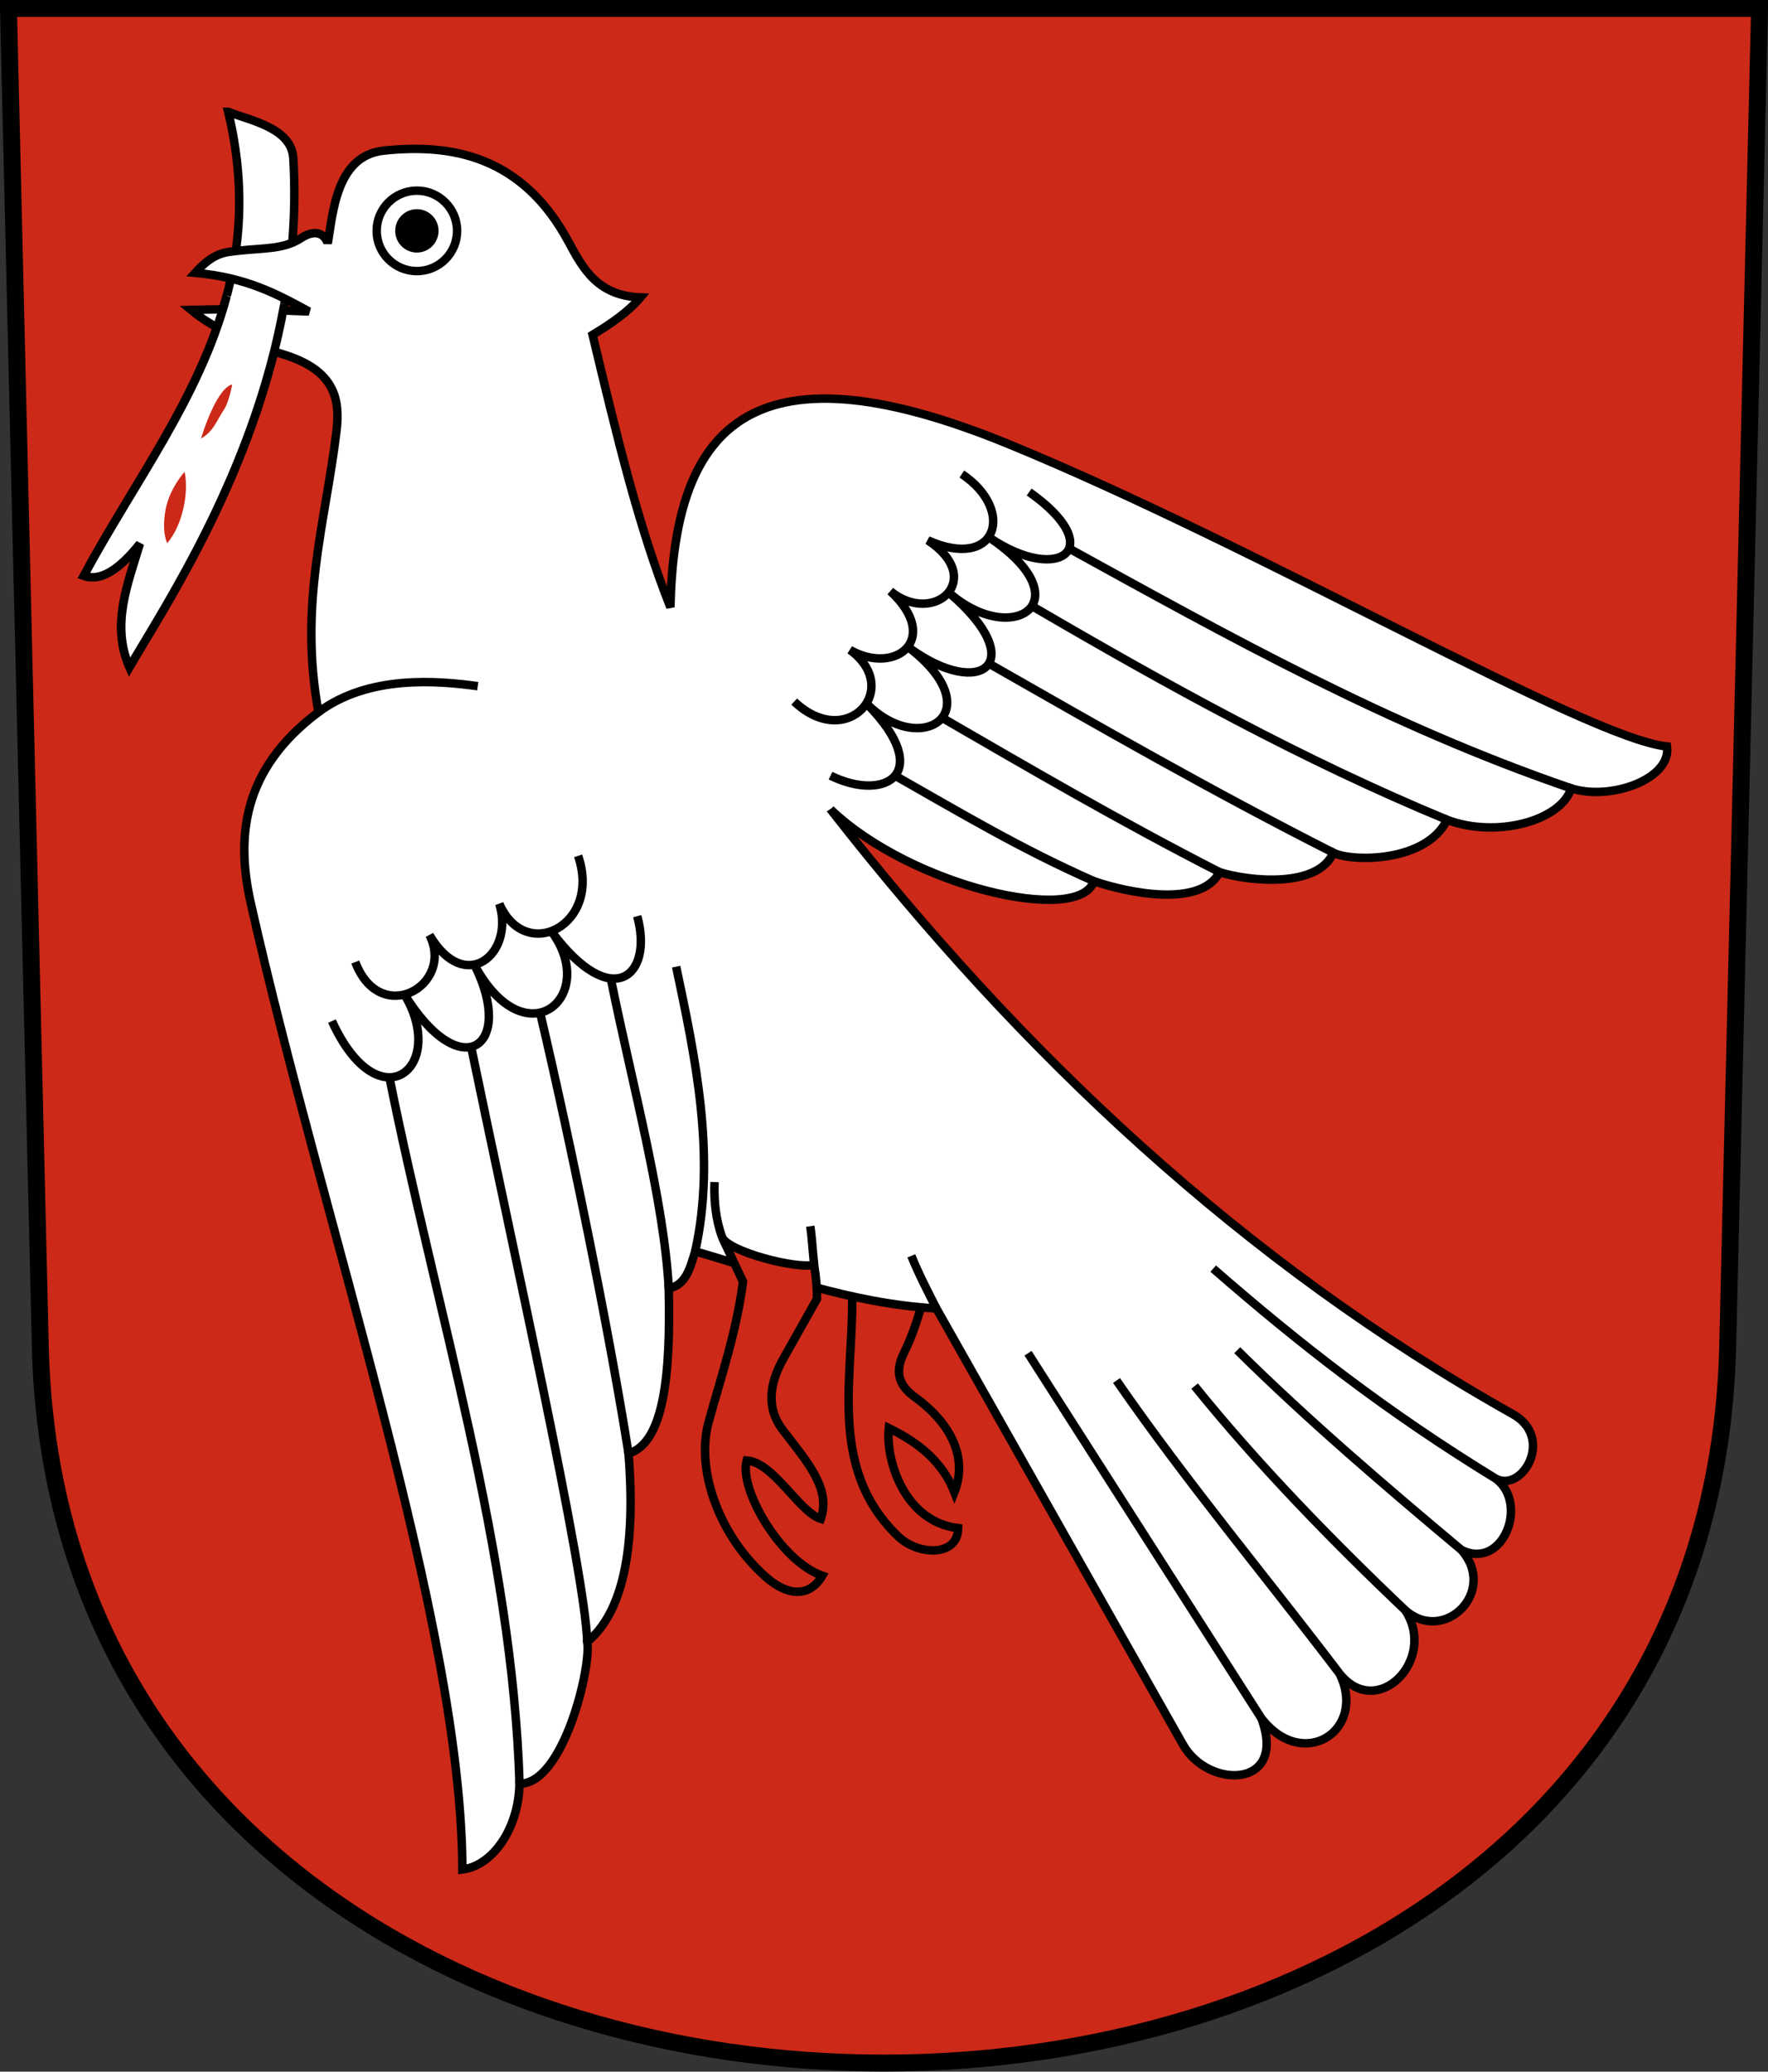 <?xml version="1.0" encoding="UTF-8" standalone="no"?>
<!-- Created with Inkscape (http://www.inkscape.org/) -->

<svg
   xmlns:dc="http://purl.org/dc/elements/1.1/"
   xmlns:cc="http://creativecommons.org/ns#"
   xmlns:rdf="http://www.w3.org/1999/02/22-rdf-syntax-ns#"
   xmlns:svg="http://www.w3.org/2000/svg"
   xmlns="http://www.w3.org/2000/svg"
   xmlns:sodipodi="http://sodipodi.sourceforge.net/DTD/sodipodi-0.dtd"
   xmlns:inkscape="http://www.inkscape.org/namespaces/inkscape"
   version="1.0"
   width="208.86"
   height="244.66"
   id="svg2780"
   inkscape:version="0.92.4 (5da689c313, 2019-01-14)"
   sodipodi:docname="Pfäfers-blazon.svg">
  <rect width="100%" height="100%" fill="#333333" stroke="none"/>
  <sodipodi:namedview
     pagecolor="#ffffff"
     bordercolor="#666666"
     borderopacity="1"
     objecttolerance="10"
     gridtolerance="10"
     guidetolerance="10"
     inkscape:pageopacity="0"
     inkscape:pageshadow="2"
     inkscape:window-width="3236"
     inkscape:window-height="1417"
     id="namedview25"
     showgrid="false"
     inkscape:zoom="2.8284272"
     inkscape:cx="185.77707"
     inkscape:cy="40.787722"
     inkscape:window-x="-8"
     inkscape:window-y="-8"
     inkscape:window-maximized="1"
     inkscape:current-layer="svg2780"
     inkscape:measure-start="104.255,149.787"
     inkscape:measure-end="104.255,126.383"
     showguides="true"
     inkscape:object-paths="true"
     inkscape:snap-intersection-paths="true"
     inkscape:snap-global="true" />
  <defs
     id="defs2782" />
  <path
     inkscape:connector-curvature="0"
     style="fill:#cc2918;fill-opacity:1;fill-rule:evenodd;stroke:#000000;stroke-width:2;stroke-linecap:butt;stroke-miterlimit:4;stroke-dashoffset:0;stroke-opacity:1"
     id="path4212"
     d="m 1,1 3.761,158.003 c 2.686,112.859 196.652,112.859 199.338,0 L 207.86,1 Z" />
  <g
     id="g15246">
    <path
       sodipodi:nodetypes="ccccsc"
       inkscape:connector-curvature="0"
       id="path15036"
       d="m 26.958,13.204 c 5.585,23.219 -8.034,38.001 -17.059,54.801 1.964,0.701 4.194,-0.732 6.629,-3.801 -1.439,4.797 -3.419,9.561 -1.237,14.584 5.671,-9.684 21.001,-32.523 19.357,-60.104 -0.216,-3.616 -5.166,-4.462 -7.69,-5.48 z"
       style="opacity:1;fill:#ffffff;fill-opacity:1;stroke:#000000;stroke-width:1;stroke-miterlimit:4;stroke-dasharray:none;stroke-dashoffset:4.58;stroke-opacity:1" />
    <path
       sodipodi:nodetypes="cscccsscc"
       inkscape:connector-curvature="0"
       id="path15038"
       d="m 100.625,151.472 c 0.523,10.28 -3.257,21.575 5.469,29.969 2.376,2.286 7.06,2.439 7.094,-0.969 -6.376,-0.761 -8.597,-8.087 -8.188,-11.812 3.434,1.67 6.307,3.902 7.75,7.562 1.534,-3.91 -0.211,-7.975 -4.625,-11.188 -1.72,-1.252 -2.602,-2.742 -1.312,-5.312 1.038,-2.068 1.791,-4.563 2.5,-7.125 z"
       style="opacity:1;fill:#cc2918;fill-opacity:1;stroke:#000000;stroke-width:1;stroke-miterlimit:4;stroke-dasharray:none;stroke-dashoffset:4.58;stroke-opacity:1" />
    <path
       sodipodi:nodetypes="cccccccscccsscsscccsscscccccccscccccsc"
       inkscape:connector-curvature="0"
       id="path15028"
       d="m 98.111,95.582 c 9.57,9.151 29.393,13.69 31.113,8.485 4.008,1.377 12.627,3.176 14.849,-1.061 3.598,1.114 11.642,1.886 13.435,-2.298 2.278,1.12 11.01,1.126 13.435,-3.889 5.763,2.189 13.438,0.163 14.672,-3.712 4.696,1.48 11.846,-1.121 11.314,-4.95 C 187.486,87.222 148.988,64.69 119.147,52.448 87.786,39.583 79.65,51.324 79.196,71.717 75.365,62.088 72.699,50.795 70.004,39.544 72.227,38.206 74.264,36.793 75.66,35.124 70.641,34.937 68.894,31.789 67.175,28.583 61.668,18.316 53.231,16.948 45.33,17.789 c -5.648,0.601 -6,7.481 -6.616,10.971 -0.051,-0.325 -0.81,-2.182 -3.214,-0.6 -1.986,1.307 -4.58,1.134 -7.188,1.438 -1.683,0.196 -3.005,0.141 -5.25,2.625 6.112,0.541 9.763,2.559 13.438,4.562 -4.069,-0.139 -7.505,-0.363 -13.938,-0.188 2.671,2.227 6.524,3.92 10.875,5.25 6.131,1.874 6.765,5.279 6.312,9.062 -1.285,10.746 -4.477,20.467 -2.125,33.187 -9.131,6.852 -9.716,14.928 -8,22.562 8.569,38.113 24.905,85.096 25,114.125 3.607,-0.458 6.637,-4.847 6.75,-10.125 5.195,0.05 8.495,-13.802 8,-16.75 4.164,-3.461 5.779,-10.893 4.875,-22.25 4.209,-1.249 4.988,-9.357 4.75,-19.5 2.035,-0.393 2.522,-2.391 3.125,-4.375 9.291,2.692 18.22,6.146 28.5,6.75 l 29.125,51.5 c 3.012,5.325 12.398,5.183 9.25,-3.125 4.95,6.409 12.524,1.443 9.25,-5.25 4.457,5.591 11.584,-1.677 7.75,-7.5 4.623,4.093 10.985,-2.246 6.625,-7.125 4.85,2.471 8.023,-5.354 4.125,-8.375 3.177,1.559 6.85,-4.9 2,-7.625 -31.889,-17.913 -58.072,-42.553 -80.639,-71.453 z"
       style="opacity:1;fill:#ffffff;fill-opacity:1;stroke:#000000;stroke-width:1;stroke-miterlimit:4;stroke-dasharray:none;stroke-dashoffset:4.58;stroke-opacity:1" />
    <circle
       r="2.062"
       cy="27.265"
       cx="49.248"
       id="path15032"
       style="opacity:1;fill:#000000;fill-opacity:1;stroke:#000000;stroke-width:1;stroke-miterlimit:4;stroke-dasharray:none;stroke-dashoffset:4.58;stroke-opacity:1" />
    <circle
       r="4.75"
       cy="27.265"
       cx="49.248"
       id="path15034"
       style="opacity:1;fill:none;fill-opacity:1;stroke:#000000;stroke-width:1;stroke-miterlimit:4;stroke-dasharray:none;stroke-dashoffset:4.58;stroke-opacity:1" />
    <path
       sodipodi:nodetypes="cc"
       inkscape:connector-curvature="0"
       id="path15040"
       d="m 110.625,154.535 c -0.955,-1.865 -2.13,-4.15 -2.968,-6.222"
       style="opacity:1;fill:none;fill-opacity:1;stroke:#000000;stroke-width:1;stroke-miterlimit:4;stroke-dasharray:none;stroke-dashoffset:4.58;stroke-opacity:1" />
    <path
       inkscape:connector-curvature="0"
       id="path15042"
       d="M 149,202.91 121.444,159.815"
       style="opacity:1;fill:none;fill-opacity:1;stroke:#000000;stroke-width:1;stroke-miterlimit:4;stroke-dasharray:none;stroke-dashoffset:4.58;stroke-opacity:1"
       sodipodi:nodetypes="cc" />
    <path
       sodipodi:nodetypes="cc"
       inkscape:connector-curvature="0"
       id="path15044"
       d="m 158.25,197.66 c -8.536,-11.241 -18.139,-22.733 -26.352,-34.621"
       style="opacity:1;fill:none;fill-opacity:1;stroke:#000000;stroke-width:1;stroke-miterlimit:4;stroke-dasharray:none;stroke-dashoffset:4.58;stroke-opacity:1" />
    <path
       sodipodi:nodetypes="cc"
       inkscape:connector-curvature="0"
       id="path15046"
       d="m 166,190.16 c -8.551,-8.116 -17.36,-17.151 -24.878,-26.47"
       style="opacity:1;fill:none;fill-opacity:1;stroke:#000000;stroke-width:1;stroke-miterlimit:4;stroke-dasharray:none;stroke-dashoffset:4.58;stroke-opacity:1" />
    <path
       sodipodi:nodetypes="cc"
       inkscape:connector-curvature="0"
       id="path15048"
       d="m 176.75,174.66 c -13.017,-7.969 -23.287,-15.994 -33.431,-24.84"
       style="opacity:1;fill:none;fill-opacity:1;stroke:#000000;stroke-width:1;stroke-miterlimit:4;stroke-dasharray:none;stroke-dashoffset:4.58;stroke-opacity:1" />
    <path
       sodipodi:nodetypes="cc"
       inkscape:connector-curvature="0"
       id="path15050"
       d="m 172.625,183.035 c -9.094,-7.621 -18.019,-15.233 -26.468,-23.579"
       style="opacity:1;fill:none;fill-opacity:1;stroke:#000000;stroke-width:1;stroke-miterlimit:4;stroke-dasharray:none;stroke-dashoffset:4.58;stroke-opacity:1" />
    <path
       sodipodi:nodetypes="cc"
       inkscape:connector-curvature="0"
       id="path15052"
       d="m 37.625,84.097 c 5.957,-4.42 14.066,-3.71 18.812,-3.062"
       style="opacity:1;fill:none;fill-opacity:1;stroke:#000000;stroke-width:1;stroke-miterlimit:4;stroke-dasharray:none;stroke-dashoffset:4.58;stroke-opacity:1" />
    <path
       sodipodi:nodetypes="cc"
       inkscape:connector-curvature="0"
       id="path15054"
       d="m 129.224,104.067 c -8.604,-3.794 -15.853,-8.131 -23.335,-12.374"
       style="opacity:1;fill:none;fill-opacity:1;stroke:#000000;stroke-width:1;stroke-miterlimit:4;stroke-dasharray:none;stroke-dashoffset:4.58;stroke-opacity:1" />
    <path
       sodipodi:nodetypes="cc"
       inkscape:connector-curvature="0"
       id="path15056"
       d="M 144.073,103.006 C 132.163,96.908 121.733,90.809 111.193,84.71"
       style="opacity:1;fill:none;fill-opacity:1;stroke:#000000;stroke-width:1;stroke-miterlimit:4;stroke-dasharray:none;stroke-dashoffset:4.58;stroke-opacity:1" />
    <path
       sodipodi:nodetypes="cc"
       inkscape:connector-curvature="0"
       id="path15058"
       d="M 157.508,100.708 C 142.881,93.284 129.966,85.859 116.938,78.434"
       style="opacity:1;fill:none;fill-opacity:1;stroke:#000000;stroke-width:1;stroke-miterlimit:4;stroke-dasharray:none;stroke-dashoffset:4.58;stroke-opacity:1" />
    <path
       sodipodi:nodetypes="cc"
       inkscape:connector-curvature="0"
       id="path15060"
       d="M 170.943,96.819 C 153.822,89.739 137.876,80.895 122.153,71.717"
       style="opacity:1;fill:none;fill-opacity:1;stroke:#000000;stroke-width:1;stroke-miterlimit:4;stroke-dasharray:none;stroke-dashoffset:4.58;stroke-opacity:1" />
    <path
       sodipodi:nodetypes="cc"
       inkscape:connector-curvature="0"
       id="path15062"
       d="M 185.616,93.107 C 163.946,85.676 145.139,75.143 126.219,64.734"
       style="opacity:1;fill:none;fill-opacity:1;stroke:#000000;stroke-width:1;stroke-miterlimit:4;stroke-dasharray:none;stroke-dashoffset:4.58;stroke-opacity:1" />
    <path
       sodipodi:nodetypes="cccccc"
       inkscape:connector-curvature="0"
       id="path15064"
       d="m 98.111,91.604 c 6.503,3.184 12.297,-0.294 4.375,-8.397 6.402,6.346 14.651,0.862 4.95,-6.673 8.47,6.16 14.268,1.71 4.817,-6.408 7.497,6.394 15.631,0.845 4.773,-6.541 8.104,5.415 13.981,1.165 4.552,-5.48"
       style="opacity:1;fill:none;fill-opacity:1;stroke:#000000;stroke-width:1;stroke-miterlimit:4;stroke-dasharray:none;stroke-dashoffset:4.58;stroke-opacity:1" />
    <path
       sodipodi:nodetypes="ccccc"
       inkscape:connector-curvature="0"
       id="path15066"
       d="m 93.824,82.854 c 6.258,5.937 12.868,-1.53 6.585,-6.099 5.418,3.064 10.845,-1.311 4.773,-6.938 5.184,4.211 11.355,-1.458 4.419,-6.01 8.18,3.677 10.429,-3.552 4.022,-7.822"
       style="opacity:1;fill:none;fill-opacity:1;stroke:#000000;stroke-width:1;stroke-miterlimit:4;stroke-dasharray:none;stroke-dashoffset:4.58;stroke-opacity:1" />
    <path
       sodipodi:nodetypes="ccccc"
       inkscape:connector-curvature="0"
       id="path15064-1"
       d="m 75.277,108.198 c 1.948,7.039 -2.943,11.411 -10.044,1.921 5.513,7.626 -3.118,15.02 -9.141,3.916 4.79,9.604 -1.631,14.299 -8.37,3.314 5.293,8.705 -2.938,15.443 -8.507,3.242"
       style="opacity:1;fill:none;fill-opacity:1;stroke:#000000;stroke-width:1;stroke-miterlimit:4;stroke-dasharray:none;stroke-dashoffset:4.58;stroke-opacity:1" />
    <path
       sodipodi:nodetypes="cccc"
       inkscape:connector-curvature="0"
       id="path15066-1"
       d="m 68.291,101.075 c 2.815,8.146 -6.203,12.789 -9.302,5.664 1.817,5.953 -4.072,10.833 -8.25,3.686 2.987,5.974 -5.829,10.946 -8.77,3.188"
       style="opacity:1;fill:none;fill-opacity:1;stroke:#000000;stroke-width:1;stroke-miterlimit:4;stroke-dasharray:none;stroke-dashoffset:4.58;stroke-opacity:1" />
    <path
       sodipodi:nodetypes="cc"
       inkscape:connector-curvature="0"
       id="path15098"
       d="M 61.375,210.66 C 60.524,183.117 51.608,155.071 46,127.231"
       style="opacity:1;fill:none;fill-opacity:1;stroke:#000000;stroke-width:1;stroke-miterlimit:4;stroke-dasharray:none;stroke-dashoffset:4.58;stroke-opacity:1" />
    <path
       sodipodi:nodetypes="cc"
       inkscape:connector-curvature="0"
       id="path15100"
       d="m 69.375,193.91 c -0.29,-8.615 -8.795,-46.414 -13.719,-70.28"
       style="opacity:1;fill:none;fill-opacity:1;stroke:#000000;stroke-width:1;stroke-miterlimit:4;stroke-dasharray:none;stroke-dashoffset:4.58;stroke-opacity:1" />
    <path
       sodipodi:nodetypes="cc"
       inkscape:connector-curvature="0"
       id="path15102"
       d="M 74.25,171.66 C 71.982,157.361 67.648,135.976 63.803,119.594"
       style="opacity:1;fill:none;fill-opacity:1;stroke:#000000;stroke-width:1;stroke-miterlimit:4;stroke-dasharray:none;stroke-dashoffset:4.58;stroke-opacity:1" />
    <path
       sodipodi:nodetypes="cc"
       inkscape:connector-curvature="0"
       id="path15104"
       d="m 79,152.16 c -0.563,-10.483 -4.346,-24.187 -6.849,-36.61"
       style="opacity:1;fill:none;fill-opacity:1;stroke:#000000;stroke-width:1;stroke-miterlimit:4;stroke-dasharray:none;stroke-dashoffset:4.58;stroke-opacity:1" />
    <path
       sodipodi:nodetypes="cc"
       inkscape:connector-curvature="0"
       id="path15106"
       d="m 82.125,147.785 c 2.513,-11.3 -0.037,-23.136 -2.25,-33.625"
       style="opacity:1;fill:none;fill-opacity:1;stroke:#000000;stroke-width:1;stroke-miterlimit:4;stroke-dasharray:none;stroke-dashoffset:4.58;stroke-opacity:1" />
    <path
       sodipodi:nodetypes="ccsscccssccc"
       inkscape:connector-curvature="0"
       id="path15108"
       d="m 85.307,146.128 2.463,5.226 c -0.751,5.902 -2.569,11.174 -4.066,16.617 -1.501,5.461 1.103,13.277 6.817,18.312 2.373,2.091 5.039,2.51 6.618,-0.192 -4.938,-1.721 -9.884,-10.266 -8.927,-13.612 3.177,0.216 6.187,6.085 8.75,6.894 1.276,-3.613 -1.752,-6.897 -4.508,-10.518 -1.948,-2.56 -1.571,-5.447 0.088,-8.397 l 3.977,-7.071 c 0.01,-1.217 -0.118,-2.573 -0.343,-4.026 -1.996,0.561 -10.095,-1.52 -10.87,-3.234 z"
       style="opacity:1;fill:#cc2918;fill-opacity:1;stroke:#000000;stroke-width:1;stroke-miterlimit:4;stroke-dasharray:none;stroke-dashoffset:4.58;stroke-opacity:1" />
    <path
       sodipodi:nodetypes="cc"
       inkscape:connector-curvature="0"
       id="path15110"
       d="m 96.177,149.362 c -0.209,-1.97 -0.239,-3.027 -0.453,-4.548"
       style="opacity:1;fill:#cc2918;fill-opacity:1;stroke:#000000;stroke-width:1;stroke-miterlimit:4;stroke-dasharray:none;stroke-dashoffset:4.58;stroke-opacity:1" />
    <path
       sodipodi:nodetypes="cc"
       inkscape:connector-curvature="0"
       id="path15112"
       d="m 85.307,146.128 c -0.734,-2.052 -0.986,-4.242 -0.896,-6.529"
       style="opacity:1;fill:#cc2918;fill-opacity:1;stroke:#000000;stroke-width:1;stroke-miterlimit:4;stroke-dasharray:none;stroke-dashoffset:4.58;stroke-opacity:1" />
    <path
       sodipodi:nodetypes="ccccc"
       inkscape:connector-curvature="0"
       id="path15036-0"
       d="M 26.78,34.951 C 23.564,47.028 15.762,57.091 9.899,68.005 11.863,68.705 14.094,67.273 16.529,64.204 15.089,69.001 13.11,73.765 15.291,78.788 19.728,71.212 30.076,55.585 33.584,35.935"
       style="opacity:1;fill:#ffffff;fill-opacity:1;stroke:#000000;stroke-width:1;stroke-miterlimit:4;stroke-dasharray:none;stroke-dashoffset:4.58;stroke-opacity:1" />
    <path
       sodipodi:nodetypes="ccsc"
       inkscape:connector-curvature="0"
       id="path15180"
       d="m 27.437,45.41 c -1.292,0.248 -2.746,3.321 -3.688,6.375 1.451,-0.809 1.804,-2.034 2.688,-3.375 0.457,-0.694 0.779,-1.901 1,-3 z"
       style="opacity:1;fill:#cc2918;fill-opacity:1;stroke:none;stroke-width:1;stroke-miterlimit:4;stroke-dasharray:none;stroke-dashoffset:4.58;stroke-opacity:1" />
    <path
       sodipodi:nodetypes="cscc"
       inkscape:connector-curvature="0"
       id="path15182"
       d="m 21.809,55.717 c -0.796,0.923 -1.998,2.684 -2.309,4.818 -0.195,1.34 -0.192,2.54 0.25,3.625 1.854,-2.19 2.57,-6.006 2.059,-8.443 z"
       style="opacity:1;fill:#cc2918;fill-opacity:1;stroke:none;stroke-width:1;stroke-miterlimit:4;stroke-dasharray:none;stroke-dashoffset:4.58;stroke-opacity:1" />
  </g>
</svg>
